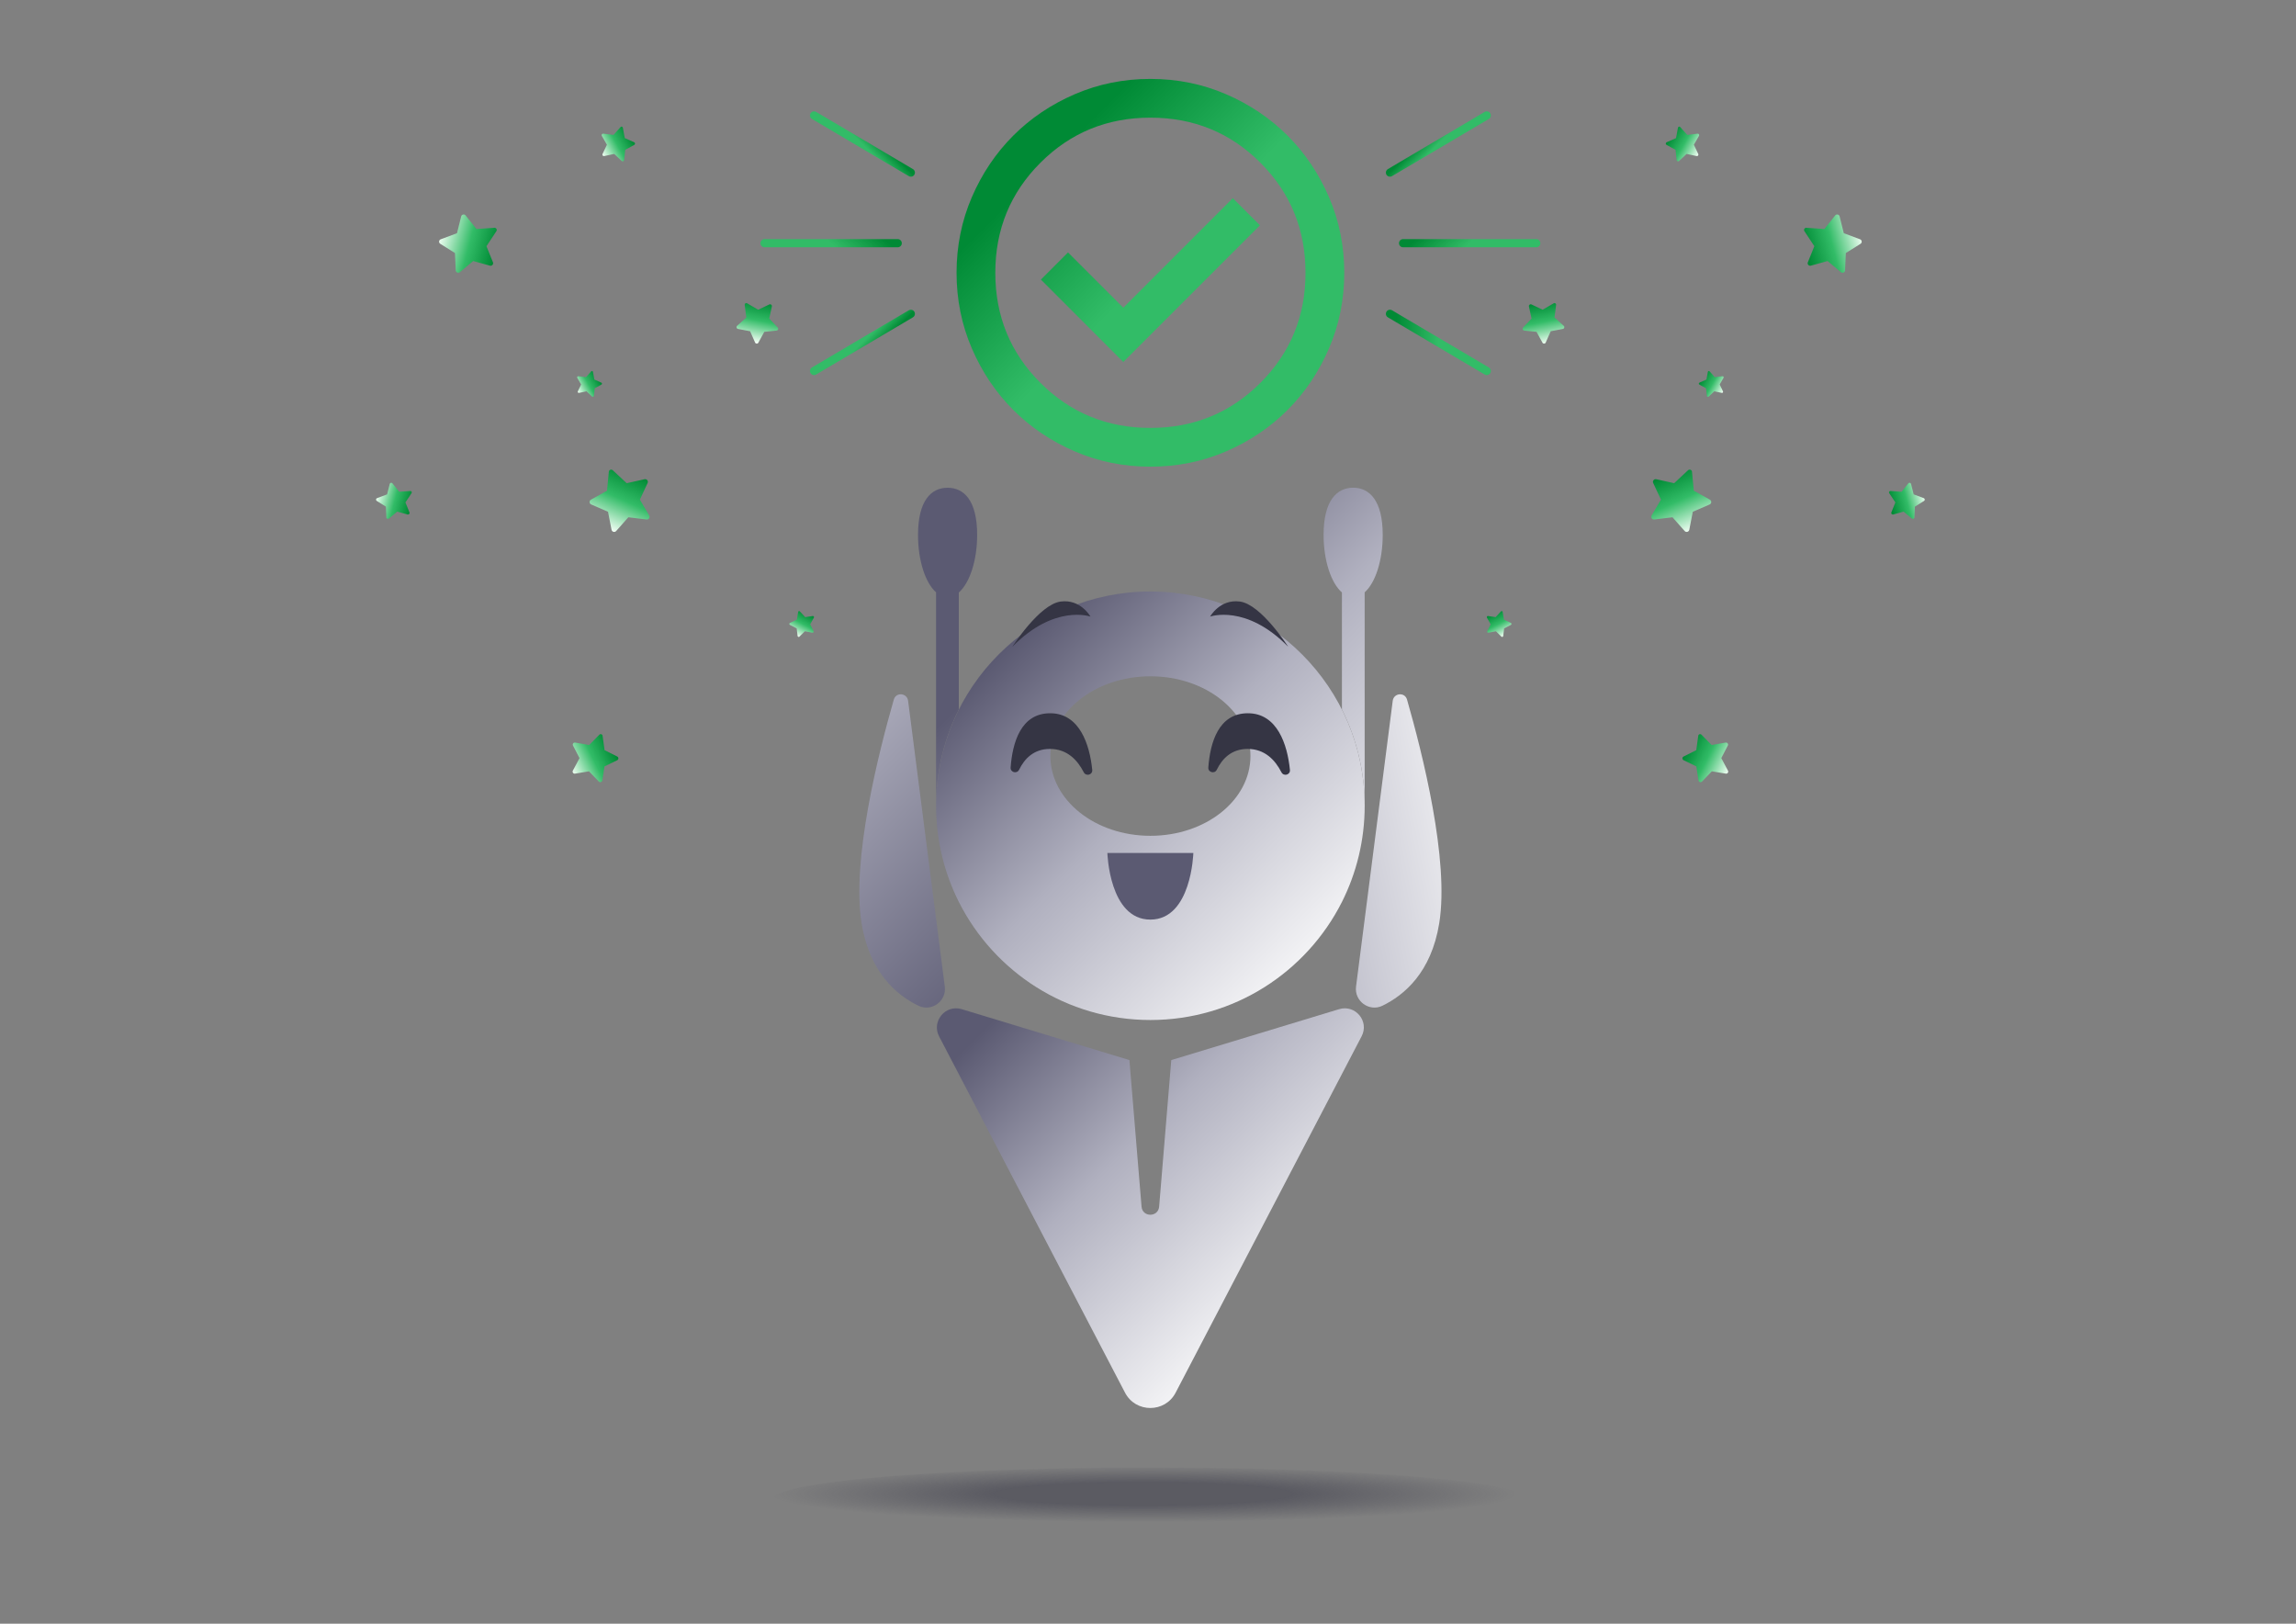 <?xml version="1.0" encoding="UTF-8"?>
<svg id="Calque_1" data-name="Calque 1" xmlns="http://www.w3.org/2000/svg" xmlns:xlink="http://www.w3.org/1999/xlink" viewBox="0 0 841.89 595.28">
  <rect x="0" y="0" width="841.89" height="595.28" fill="#808080" stroke="none"/>
  <defs>
    <style>
      .cls-1 {
        fill: url(#Dégradé_sans_nom_233-4);
      }

      .cls-1, .cls-2, .cls-3, .cls-4, .cls-5, .cls-6, .cls-7, .cls-8, .cls-9, .cls-10, .cls-11, .cls-12, .cls-13, .cls-14, .cls-15, .cls-16, .cls-17, .cls-18, .cls-19, .cls-20, .cls-21, .cls-22, .cls-23, .cls-24, .cls-25, .cls-26 {
        stroke-width: 0px;
      }

      .cls-2 {
        fill: url(#Dégradé_sans_nom_233-3);
      }

      .cls-3 {
        fill: url(#Dégradé_sans_nom_233-2);
      }

      .cls-4 {
        fill: url(#Dégradé_sans_nom_233-6);
      }

      .cls-5 {
        fill: url(#Dégradé_sans_nom_233-8);
      }

      .cls-6 {
        fill: url(#Dégradé_sans_nom_233-5);
      }

      .cls-7 {
        fill: url(#Dégradé_sans_nom_233-7);
      }

      .cls-8 {
        fill: url(#Dégradé_sans_nom_233-9);
      }

      .cls-9 {
        fill: url(#Dégradé_sans_nom_11-3);
      }

      .cls-10 {
        fill: url(#Dégradé_sans_nom_11-2);
      }

      .cls-11 {
        fill: url(#Dégradé_sans_nom_11-4);
      }

      .cls-27 {
        stroke: url(#Dégradé_sans_nom_255-5);
      }

      .cls-27, .cls-28, .cls-29, .cls-30, .cls-31, .cls-32 {
        fill: none;
        stroke-linecap: round;
        stroke-linejoin: round;
        stroke-width: 3px;
      }

      .cls-28 {
        stroke: url(#Dégradé_sans_nom_255-6);
      }

      .cls-29 {
        stroke: url(#Dégradé_sans_nom_255-2);
      }

      .cls-30 {
        stroke: url(#Dégradé_sans_nom_255-4);
      }

      .cls-31 {
        stroke: url(#Dégradé_sans_nom_255-3);
      }

      .cls-12 {
        fill: url(#Dégradé_sans_nom_9);
      }

      .cls-13 {
        fill: #5b5a72;
      }

      .cls-14 {
        fill: #353544;
      }

      .cls-15 {
        fill: url(#Dégradé_sans_nom_233-16);
      }

      .cls-16 {
        fill: url(#Dégradé_sans_nom_233-12);
      }

      .cls-17 {
        fill: url(#Dégradé_sans_nom_233-10);
      }

      .cls-18 {
        fill: url(#Dégradé_sans_nom_233-11);
      }

      .cls-19 {
        fill: url(#Dégradé_sans_nom_233-15);
      }

      .cls-20 {
        fill: url(#Dégradé_sans_nom_233-13);
      }

      .cls-21 {
        fill: url(#Dégradé_sans_nom_233-14);
      }

      .cls-22 {
        fill: url(#Dégradé_sans_nom_233);
      }

      .cls-23 {
        fill: url(#Dégradé_sans_nom_243);
      }

      .cls-32 {
        stroke: url(#Dégradé_sans_nom_255);
      }

      .cls-24 {
        fill: url(#Dégradé_sans_nom_11);
      }

      .cls-25 {
        fill: url(#Dégradé_sans_nom_17);
      }

      .cls-26 {
        fill: url(#Dégradé_sans_nom_26);
      }
    </style>
    <radialGradient id="Dégradé_sans_nom_17" data-name="Dégradé sans nom 17" cx="-675.84" cy="549.64" fx="-675.84" fy="549.64" r="94.16" gradientTransform="translate(1399.2 487.4) rotate(.01) scale(1.45 .11)" gradientUnits="userSpaceOnUse">
      <stop offset=".4" stop-color="#353544" stop-opacity=".5"/>
      <stop offset="1" stop-color="#353544" stop-opacity="0"/>
    </radialGradient>
    <linearGradient id="Dégradé_sans_nom_11" data-name="Dégradé sans nom 11" x1="353.55" y1="227.12" x2="484.21" y2="357.78" gradientUnits="userSpaceOnUse">
      <stop offset=".1" stop-color="#5b5a72"/>
      <stop offset=".5" stop-color="#b0b0bf"/>
      <stop offset=".96" stop-color="#f4f4f6"/>
    </linearGradient>
    <linearGradient id="Dégradé_sans_nom_11-2" data-name="Dégradé sans nom 11" x1="363.98" y1="350.2" x2="484.36" y2="470.58" xlink:href="#Dégradé_sans_nom_11"/>
    <linearGradient id="Dégradé_sans_nom_11-3" data-name="Dégradé sans nom 11" x1="345.81" y1="235.59" x2="491.02" y2="380.8" xlink:href="#Dégradé_sans_nom_11"/>
    <linearGradient id="Dégradé_sans_nom_11-4" data-name="Dégradé sans nom 11" x1="413.66" y1="150.51" x2="557.69" y2="294.54" xlink:href="#Dégradé_sans_nom_11"/>
    <linearGradient id="Dégradé_sans_nom_26" data-name="Dégradé sans nom 26" x1="1818.83" y1="817.46" x2="1877.17" y2="875.8" gradientTransform="translate(-1502.48 -12.12) rotate(33.82) scale(1 -1)" gradientUnits="userSpaceOnUse">
      <stop offset="0" stop-color="#b0b0bf"/>
      <stop offset="1" stop-color="#f4f4f6"/>
    </linearGradient>
    <linearGradient id="Dégradé_sans_nom_9" data-name="Dégradé sans nom 9" x1="293.55" y1="272.5" x2="380.08" y2="359.03" gradientUnits="userSpaceOnUse">
      <stop offset="0" stop-color="#b0b0bf"/>
      <stop offset="1" stop-color="#5b5a72"/>
    </linearGradient>
    <linearGradient id="Dégradé_sans_nom_255" data-name="Dégradé sans nom 255" x1="522.73" y1="48.1" x2="532.11" y2="57.49" gradientUnits="userSpaceOnUse">
      <stop offset=".1" stop-color="#008a35"/>
      <stop offset=".5" stop-color="#32bc67"/>
      <stop offset=".96" stop-color="#32bc67"/>
    </linearGradient>
    <linearGradient id="Dégradé_sans_nom_255-2" data-name="Dégradé sans nom 255" x1="508.17" y1="125.53" x2="546.66" y2="125.53" xlink:href="#Dégradé_sans_nom_255"/>
    <linearGradient id="Dégradé_sans_nom_255-3" data-name="Dégradé sans nom 255" x1="525.63" y1="75.89" x2="552.16" y2="102.43" xlink:href="#Dégradé_sans_nom_255"/>
    <linearGradient id="Dégradé_sans_nom_255-4" data-name="Dégradé sans nom 255" x1="-10387.37" y1="48.1" x2="-10377.98" y2="57.49" gradientTransform="translate(-10066.44) rotate(-180) scale(1 -1)" xlink:href="#Dégradé_sans_nom_255"/>
    <linearGradient id="Dégradé_sans_nom_255-5" data-name="Dégradé sans nom 255" x1="-10387.37" y1="1639.48" x2="-10377.98" y2="1648.87" gradientTransform="translate(-10066.44 1769.7) rotate(-180)" xlink:href="#Dégradé_sans_nom_255"/>
    <linearGradient id="Dégradé_sans_nom_255-6" data-name="Dégradé sans nom 255" x1="-10384.47" y1="75.89" x2="-10357.93" y2="102.43" gradientTransform="translate(-10066.44) rotate(-180) scale(1 -1)" xlink:href="#Dégradé_sans_nom_255"/>
    <linearGradient id="Dégradé_sans_nom_233" data-name="Dégradé sans nom 233" x1="-41.17" y1="-1722.86" x2="-22.49" y2="-1704.18" gradientTransform="translate(36.97 1797.03) rotate(20.78)" gradientUnits="userSpaceOnUse">
      <stop offset=".1" stop-color="#008a35"/>
      <stop offset=".5" stop-color="#32bc67"/>
      <stop offset=".96" stop-color="#f4fff6"/>
    </linearGradient>
    <linearGradient id="Dégradé_sans_nom_233-2" data-name="Dégradé sans nom 233" x1="566.76" y1="1555.93" x2="577.19" y2="1566.36" gradientTransform="translate(-354.43 -1295.99) rotate(-15.64)" xlink:href="#Dégradé_sans_nom_233"/>
    <linearGradient id="Dégradé_sans_nom_233-3" data-name="Dégradé sans nom 233" x1="-866.58" y1="-2777.57" x2="-853.98" y2="-2764.98" gradientTransform="translate(-247.52 2903.5) rotate(33.52)" xlink:href="#Dégradé_sans_nom_233"/>
    <linearGradient id="Dégradé_sans_nom_233-4" data-name="Dégradé sans nom 233" x1="589.58" y1="1956.33" x2="604" y2="1970.75" gradientTransform="translate(-558.12 -1397.95) rotate(-18.33)" xlink:href="#Dégradé_sans_nom_233"/>
    <linearGradient id="Dégradé_sans_nom_233-5" data-name="Dégradé sans nom 233" x1="554.49" y1="1644.69" x2="562.25" y2="1652.45" gradientTransform="translate(-354.43 -1295.99) rotate(-15.64)" xlink:href="#Dégradé_sans_nom_233"/>
    <linearGradient id="Dégradé_sans_nom_233-6" data-name="Dégradé sans nom 233" x1="-42.13" y1="-1308.33" x2="-34.37" y2="-1300.58" gradientTransform="translate(209.79 1489.04) rotate(16.75)" xlink:href="#Dégradé_sans_nom_233"/>
    <linearGradient id="Dégradé_sans_nom_233-7" data-name="Dégradé sans nom 233" x1="-1430.66" y1="5216.59" x2="-1413" y2="5234.25" gradientTransform="translate(-3127.81 -3768.83) rotate(-59.78)" xlink:href="#Dégradé_sans_nom_233"/>
    <linearGradient id="Dégradé_sans_nom_233-8" data-name="Dégradé sans nom 233" x1="-1494.73" y1="5290.89" x2="-1483.78" y2="5301.83" gradientTransform="translate(-3127.81 -3768.83) rotate(-59.78)" xlink:href="#Dégradé_sans_nom_233"/>
    <linearGradient id="Dégradé_sans_nom_233-9" data-name="Dégradé sans nom 233" x1="-10241.68" y1="2147.5" x2="-10223" y2="2166.18" gradientTransform="translate(-10103.41 1797.03) rotate(159.22) scale(1 -1)" xlink:href="#Dégradé_sans_nom_233"/>
    <linearGradient id="Dégradé_sans_nom_233-10" data-name="Dégradé sans nom 233" x1="-9939.37" y1="-1385.4" x2="-9928.94" y2="-1374.97" gradientTransform="translate(-9712.01 -1295.99) rotate(-164.36) scale(1 -1)" xlink:href="#Dégradé_sans_nom_233"/>
    <linearGradient id="Dégradé_sans_nom_233-11" data-name="Dégradé sans nom 233" x1="-9962.57" y1="3246.81" x2="-9949.97" y2="3259.4" gradientTransform="translate(-9818.92 2903.5) rotate(146.48) scale(1 -1)" xlink:href="#Dégradé_sans_nom_233"/>
    <linearGradient id="Dégradé_sans_nom_233-12" data-name="Dégradé sans nom 233" x1="-9767.03" y1="-1474.54" x2="-9752.61" y2="-1460.12" gradientTransform="translate(-9508.32 -1397.95) rotate(-161.67) scale(1 -1)" xlink:href="#Dégradé_sans_nom_233"/>
    <linearGradient id="Dégradé_sans_nom_233-13" data-name="Dégradé sans nom 233" x1="-9951.64" y1="-1296.63" x2="-9943.88" y2="-1288.88" gradientTransform="translate(-9712.01 -1295.99) rotate(-164.36) scale(1 -1)" xlink:href="#Dégradé_sans_nom_233"/>
    <linearGradient id="Dégradé_sans_nom_233-14" data-name="Dégradé sans nom 233" x1="-10489.35" y1="1835.84" x2="-10481.59" y2="1843.59" gradientTransform="translate(-10276.23 1489.04) rotate(163.25) scale(1 -1)" xlink:href="#Dégradé_sans_nom_233"/>
    <linearGradient id="Dégradé_sans_nom_233-15" data-name="Dégradé sans nom 233" x1="-6922.72" y1="-4210.37" x2="-6905.06" y2="-4192.71" gradientTransform="translate(-6938.63 -3768.83) rotate(-120.22) scale(1 -1)" xlink:href="#Dégradé_sans_nom_233"/>
    <linearGradient id="Dégradé_sans_nom_233-16" data-name="Dégradé sans nom 233" x1="-6986.78" y1="-4136.07" x2="-6975.84" y2="-4125.13" gradientTransform="translate(-6938.63 -3768.83) rotate(-120.22) scale(1 -1)" xlink:href="#Dégradé_sans_nom_233"/>
    <linearGradient id="Dégradé_sans_nom_243" data-name="Dégradé sans nom 243" x1="373.05" y1="51.24" x2="470.56" y2="148.75" gradientUnits="userSpaceOnUse">
      <stop offset=".1" stop-color="#008a35"/>
      <stop offset=".5" stop-color="#32bc67"/>
    </linearGradient>
  </defs>
  <ellipse class="cls-25" cx="421.81" cy="549.64" rx="138.34" ry="11.62"/>
  <path class="cls-24" d="M421.83,247.94c-20.28,0-36.68,13.08-36.68,29.22s16.39,29.26,36.68,29.26,36.68-13.08,36.68-29.26-16.45-29.22-36.68-29.22ZM351.58,330.66c-5.33-10.61-8.34-22.62-8.34-35.29,0-43.35,35.18-78.52,78.58-78.52s78.58,35.18,78.58,78.52c0,12.67-3,24.67-8.34,35.29-12.95,25.67-39.51,43.29-70.24,43.29s-57.29-17.62-70.24-43.29Z"/>
  <path class="cls-10" d="M491.05,369.97c5.95-1.78,11.11,4.45,8.22,9.95l-68.19,130.65c-3.89,7.5-14.67,7.5-18.56,0l-68.19-130.65c-2.83-5.5,2.33-11.73,8.28-9.95l61.52,18.67,4.45,53.74c.33,3.95,6.11,3.95,6.45,0l4.45-53.74,61.57-18.67Z"/>
  <path class="cls-9" d="M351.57,217.21v42.9c-5.33,10.61-8.34,22.62-8.34,35.29v-78.24c-3.89-3.45-6.61-11.56-6.61-21.06,0-12.61,4.83-17.28,10.84-17.28s10.84,4.67,10.84,17.28c0,9.5-2.78,17.67-6.72,21.12Z"/>
  <path class="cls-11" d="M500.39,217.15v78.24c0-12.67-3-24.67-8.34-35.29v-42.9c-3.95-3.45-6.72-11.61-6.72-21.12,0-12.61,4.89-17.28,10.84-17.28s10.84,4.67,10.84,17.28c0,9.5-2.72,17.62-6.61,21.06Z"/>
  <path class="cls-13" d="M406.06,312.72h31.51s-.66,24.42-15.76,24.42-15.76-24.42-15.76-24.42Z"/>
  <path class="cls-14" d="M443.71,226.05s13.17-4.71,28.64,11.06c0,0-9.89-15.56-17.74-16.58-7.32-.96-10.9,5.53-10.9,5.53Z"/>
  <path class="cls-14" d="M399.85,226.05s-13.17-4.71-28.64,11.06c0,0,9.89-15.56,17.74-16.58,7.32-.96,10.9,5.53,10.9,5.53Z"/>
  <path class="cls-14" d="M373.67,282.21c-.78,1.6-3.23.96-3.1-.82.68-9.17,3.76-19.9,14.51-19.9s14.49,11.42,15.42,20.77c.18,1.82-2.29,2.49-3.12.86-2.27-4.45-6.07-8.55-12.4-8.55-5.89,0-9.31,3.55-11.3,7.63Z"/>
  <path class="cls-14" d="M446.16,282.21c-.78,1.6-3.23.96-3.1-.82.68-9.17,3.76-19.9,14.51-19.9s14.49,11.42,15.42,20.77c.18,1.82-2.29,2.49-3.12.86-2.27-4.45-6.07-8.55-12.4-8.55-5.89,0-9.31,3.55-11.3,7.63Z"/>
  <path class="cls-26" d="M506.87,368.73c8.01-3.87,17.94-12.2,20.86-30.24,3.76-23.1-6.17-62.39-11.81-82.02-.8-2.81-4.85-2.45-5.24.44l-13.45,104.76c-.71,5.35,4.82,9.38,9.65,7.06Z"/>
  <path class="cls-12" d="M336.79,368.73c-8.01-3.87-17.94-12.2-20.86-30.24-3.76-23.1,6.17-62.39,11.81-82.02.8-2.81,4.85-2.45,5.24.44l13.45,104.76c.71,5.35-4.82,9.38-9.65,7.06Z"/>
  <g>
    <line class="cls-32" x1="509.67" y1="63.28" x2="545.16" y2="42.32"/>
    <line class="cls-29" x1="509.67" y1="115.05" x2="545.16" y2="136.01"/>
    <line class="cls-31" x1="514.48" y1="89.16" x2="563.31" y2="89.16"/>
    <line class="cls-30" x1="333.98" y1="63.28" x2="298.49" y2="42.32"/>
    <line class="cls-27" x1="333.98" y1="115.05" x2="298.49" y2="136.01"/>
    <line class="cls-28" x1="329.17" y1="89.16" x2="280.34" y2="89.16"/>
  </g>
  <g>
    <path class="cls-22" d="M620.42,172.98l.67,6.93,5.88,3.27c.71.4.66,1.44-.09,1.76l-6.17,2.68-1.29,6.6c-.16.8-1.16,1.07-1.7.46l-4.46-5.04-6.68.81c-.81.1-1.38-.77-.97-1.48l3.42-5.8-2.84-6.1c-.34-.74.31-1.55,1.11-1.38l6.57,1.46,5.1-4.75c.53-.49,1.39-.16,1.45.55Z"/>
    <path class="cls-3" d="M616.1,46.58l2.6,2.89,3.73-.48c.45-.06.77.43.55.82l-1.88,3.25,1.61,3.39c.2.41-.17.87-.61.77l-3.67-.79-2.73,2.58c-.33.31-.88.11-.92-.34l-.39-3.74-3.3-1.8c-.4-.22-.38-.8.04-.98l3.43-1.52.72-3.82c.07-.39.57-.53.84-.23Z"/>
    <path class="cls-2" d="M570.6,111.76l-.59,4.66,3.38,3.02c.41.37.22,1.04-.32,1.15l-4.46.85-1.83,4.15c-.22.5-.92.53-1.19.05l-2.18-3.98-4.51-.46c-.55-.06-.79-.71-.42-1.11l3.11-3.3-.96-4.43c-.12-.54.43-.98.93-.74l4.1,1.93,4.06-2.36c.42-.24.94.1.87.58Z"/>
    <path class="cls-1" d="M623.86,269.31l3.77,3.83,5.11-.91c.62-.11,1.1.54.81,1.1l-2.39,4.61,2.44,4.58c.3.56-.17,1.21-.79,1.11l-5.12-.85-3.6,3.74c-.44.45-1.2.21-1.3-.41l-.78-5.13-4.67-2.27c-.57-.28-.57-1.08,0-1.36l4.64-2.32.74-5.32c.08-.55.75-.77,1.14-.38Z"/>
    <path class="cls-6" d="M626.86,136.13l1.93,2.15,2.77-.36c.34-.04.58.32.41.61l-1.4,2.42,1.2,2.52c.15.31-.12.65-.45.57l-2.73-.58-2.03,1.92c-.25.23-.65.08-.69-.25l-.29-2.78-2.45-1.34c-.3-.16-.28-.59.03-.73l2.55-1.13.53-2.84c.06-.29.42-.4.62-.17Z"/>
    <path class="cls-4" d="M550.99,224.33l.48,2.85,2.53,1.18c.31.14.32.58.02.73l-2.48,1.29-.34,2.77c-.04.34-.45.48-.69.24l-1.99-1.96-2.74.53c-.33.06-.59-.28-.44-.58l1.24-2.5-1.35-2.44c-.16-.3.08-.65.42-.6l2.76.41,1.97-2.11c.2-.22.57-.11.62.19Z"/>
    <path class="cls-7" d="M662.38,83.51l6.57.45,3.96-4.98c.48-.6,1.44-.39,1.63.35l1.54,6.17,5.96,2.23c.72.27.82,1.25.17,1.66l-5.39,3.37-.28,6.35c-.03.77-.94,1.17-1.53.67l-4.87-4.08-6.13,1.7c-.74.21-1.4-.53-1.11-1.24l2.38-5.9-3.63-5.49c-.38-.57.06-1.32.74-1.27Z"/>
    <path class="cls-5" d="M693.21,180l4.07.28,2.45-3.08c.3-.37.89-.24,1.01.22l.96,3.82,3.69,1.38c.45.17.51.78.1,1.03l-3.34,2.09-.17,3.94c-.02.48-.58.72-.95.42l-3.02-2.53-3.8,1.05c-.46.13-.87-.33-.69-.77l1.47-3.66-2.25-3.4c-.23-.35.04-.82.46-.79Z"/>
    <path class="cls-8" d="M223.24,172.98l-.67,6.93-5.88,3.27c-.71.4-.66,1.44.09,1.76l6.17,2.68,1.29,6.6c.16.8,1.16,1.07,1.7.46l4.46-5.04,6.68.81c.81.1,1.38-.77.97-1.48l-3.42-5.8,2.84-6.1c.34-.74-.31-1.55-1.11-1.38l-6.57,1.46-5.1-4.75c-.53-.49-1.39-.16-1.45.55Z"/>
    <path class="cls-17" d="M227.55,46.58l-2.6,2.89-3.73-.48c-.45-.06-.77.43-.55.82l1.88,3.25-1.61,3.39c-.2.41.17.87.61.77l3.67-.79,2.73,2.58c.33.31.88.11.92-.34l.39-3.74,3.3-1.8c.4-.22.38-.8-.04-.98l-3.43-1.52-.72-3.82c-.07-.39-.57-.53-.84-.23Z"/>
    <path class="cls-18" d="M273.06,111.76l.59,4.66-3.38,3.02c-.41.37-.22,1.04.32,1.15l4.46.85,1.83,4.15c.22.5.92.53,1.19.05l2.18-3.98,4.51-.46c.55-.06.79-.71.42-1.11l-3.11-3.3.96-4.43c.12-.54-.43-.98-.93-.74l-4.1,1.93-4.06-2.36c-.42-.24-.94.1-.87.58Z"/>
    <path class="cls-16" d="M219.8,269.31l-3.77,3.83-5.11-.91c-.62-.11-1.1.54-.81,1.1l2.39,4.61-2.44,4.58c-.3.56.17,1.21.79,1.11l5.12-.85,3.6,3.74c.44.45,1.2.21,1.3-.41l.78-5.13,4.67-2.27c.57-.28.57-1.08,0-1.36l-4.64-2.32-.74-5.32c-.08-.55-.75-.77-1.14-.38Z"/>
    <path class="cls-20" d="M216.79,136.13l-1.93,2.15-2.77-.36c-.34-.04-.58.32-.41.61l1.4,2.42-1.2,2.52c-.15.31.12.65.45.57l2.73-.58,2.03,1.92c.25.23.65.08.69-.25l.29-2.78,2.45-1.34c.3-.16.28-.59-.03-.73l-2.55-1.13-.53-2.84c-.06-.29-.42-.4-.62-.17Z"/>
    <path class="cls-21" d="M292.67,224.33l-.48,2.85-2.53,1.18c-.31.14-.32.58-.02.73l2.48,1.29.34,2.77c.04.34.45.48.69.24l1.99-1.96,2.74.53c.33.06.59-.28.44-.58l-1.24-2.5,1.35-2.44c.16-.3-.08-.65-.42-.6l-2.76.41-1.97-2.11c-.2-.22-.57-.11-.62.19Z"/>
    <path class="cls-19" d="M181.27,83.51l-6.57.45-3.96-4.98c-.48-.6-1.44-.39-1.63.35l-1.54,6.17-5.96,2.23c-.72.27-.82,1.25-.17,1.66l5.39,3.37.28,6.35c.03.77.94,1.17,1.53.67l4.87-4.08,6.13,1.7c.74.21,1.4-.53,1.11-1.24l-2.38-5.9,3.63-5.49c.38-.57-.06-1.32-.74-1.27Z"/>
    <path class="cls-15" d="M150.44,180l-4.07.28-2.45-3.08c-.3-.37-.89-.24-1.01.22l-.96,3.82-3.69,1.38c-.45.17-.51.78-.1,1.03l3.34,2.09.17,3.94c.02.48.58.72.95.42l3.02-2.53,3.8,1.05c.46.13.87-.33.69-.77l-1.47-3.66,2.25-3.4c.23-.35-.04-.82-.46-.79Z"/>
    <path class="cls-23" d="M411.88,132.71l50.11-50.11-9.95-9.95-40.16,40.16-20.26-20.26-9.95,9.95,30.21,30.21ZM421.83,171.09c-9.83,0-19.07-1.87-27.72-5.6-8.65-3.73-16.17-8.8-22.57-15.19-6.4-6.4-11.46-13.92-15.19-22.57-3.73-8.65-5.6-17.89-5.6-27.72s1.87-19.07,5.6-27.72,8.8-16.17,15.19-22.57c6.4-6.4,13.92-11.46,22.57-15.19,8.65-3.73,17.89-5.6,27.72-5.6s19.07,1.87,27.72,5.6c8.65,3.73,16.17,8.8,22.57,15.19,6.4,6.4,11.46,13.92,15.19,22.57s5.6,17.89,5.6,27.72-1.87,19.07-5.6,27.72c-3.73,8.65-8.8,16.17-15.19,22.57-6.4,6.4-13.92,11.46-22.57,15.19-8.65,3.73-17.89,5.6-27.72,5.6ZM421.83,156.88c15.87,0,29.32-5.51,40.34-16.53s16.53-24.46,16.53-40.34-5.51-29.32-16.53-40.34c-11.02-11.02-24.46-16.53-40.34-16.53s-29.32,5.51-40.34,16.53-16.53,24.46-16.53,40.34,5.51,29.32,16.53,40.34c11.02,11.02,24.46,16.53,40.34,16.53Z"/>
  </g>
</svg>